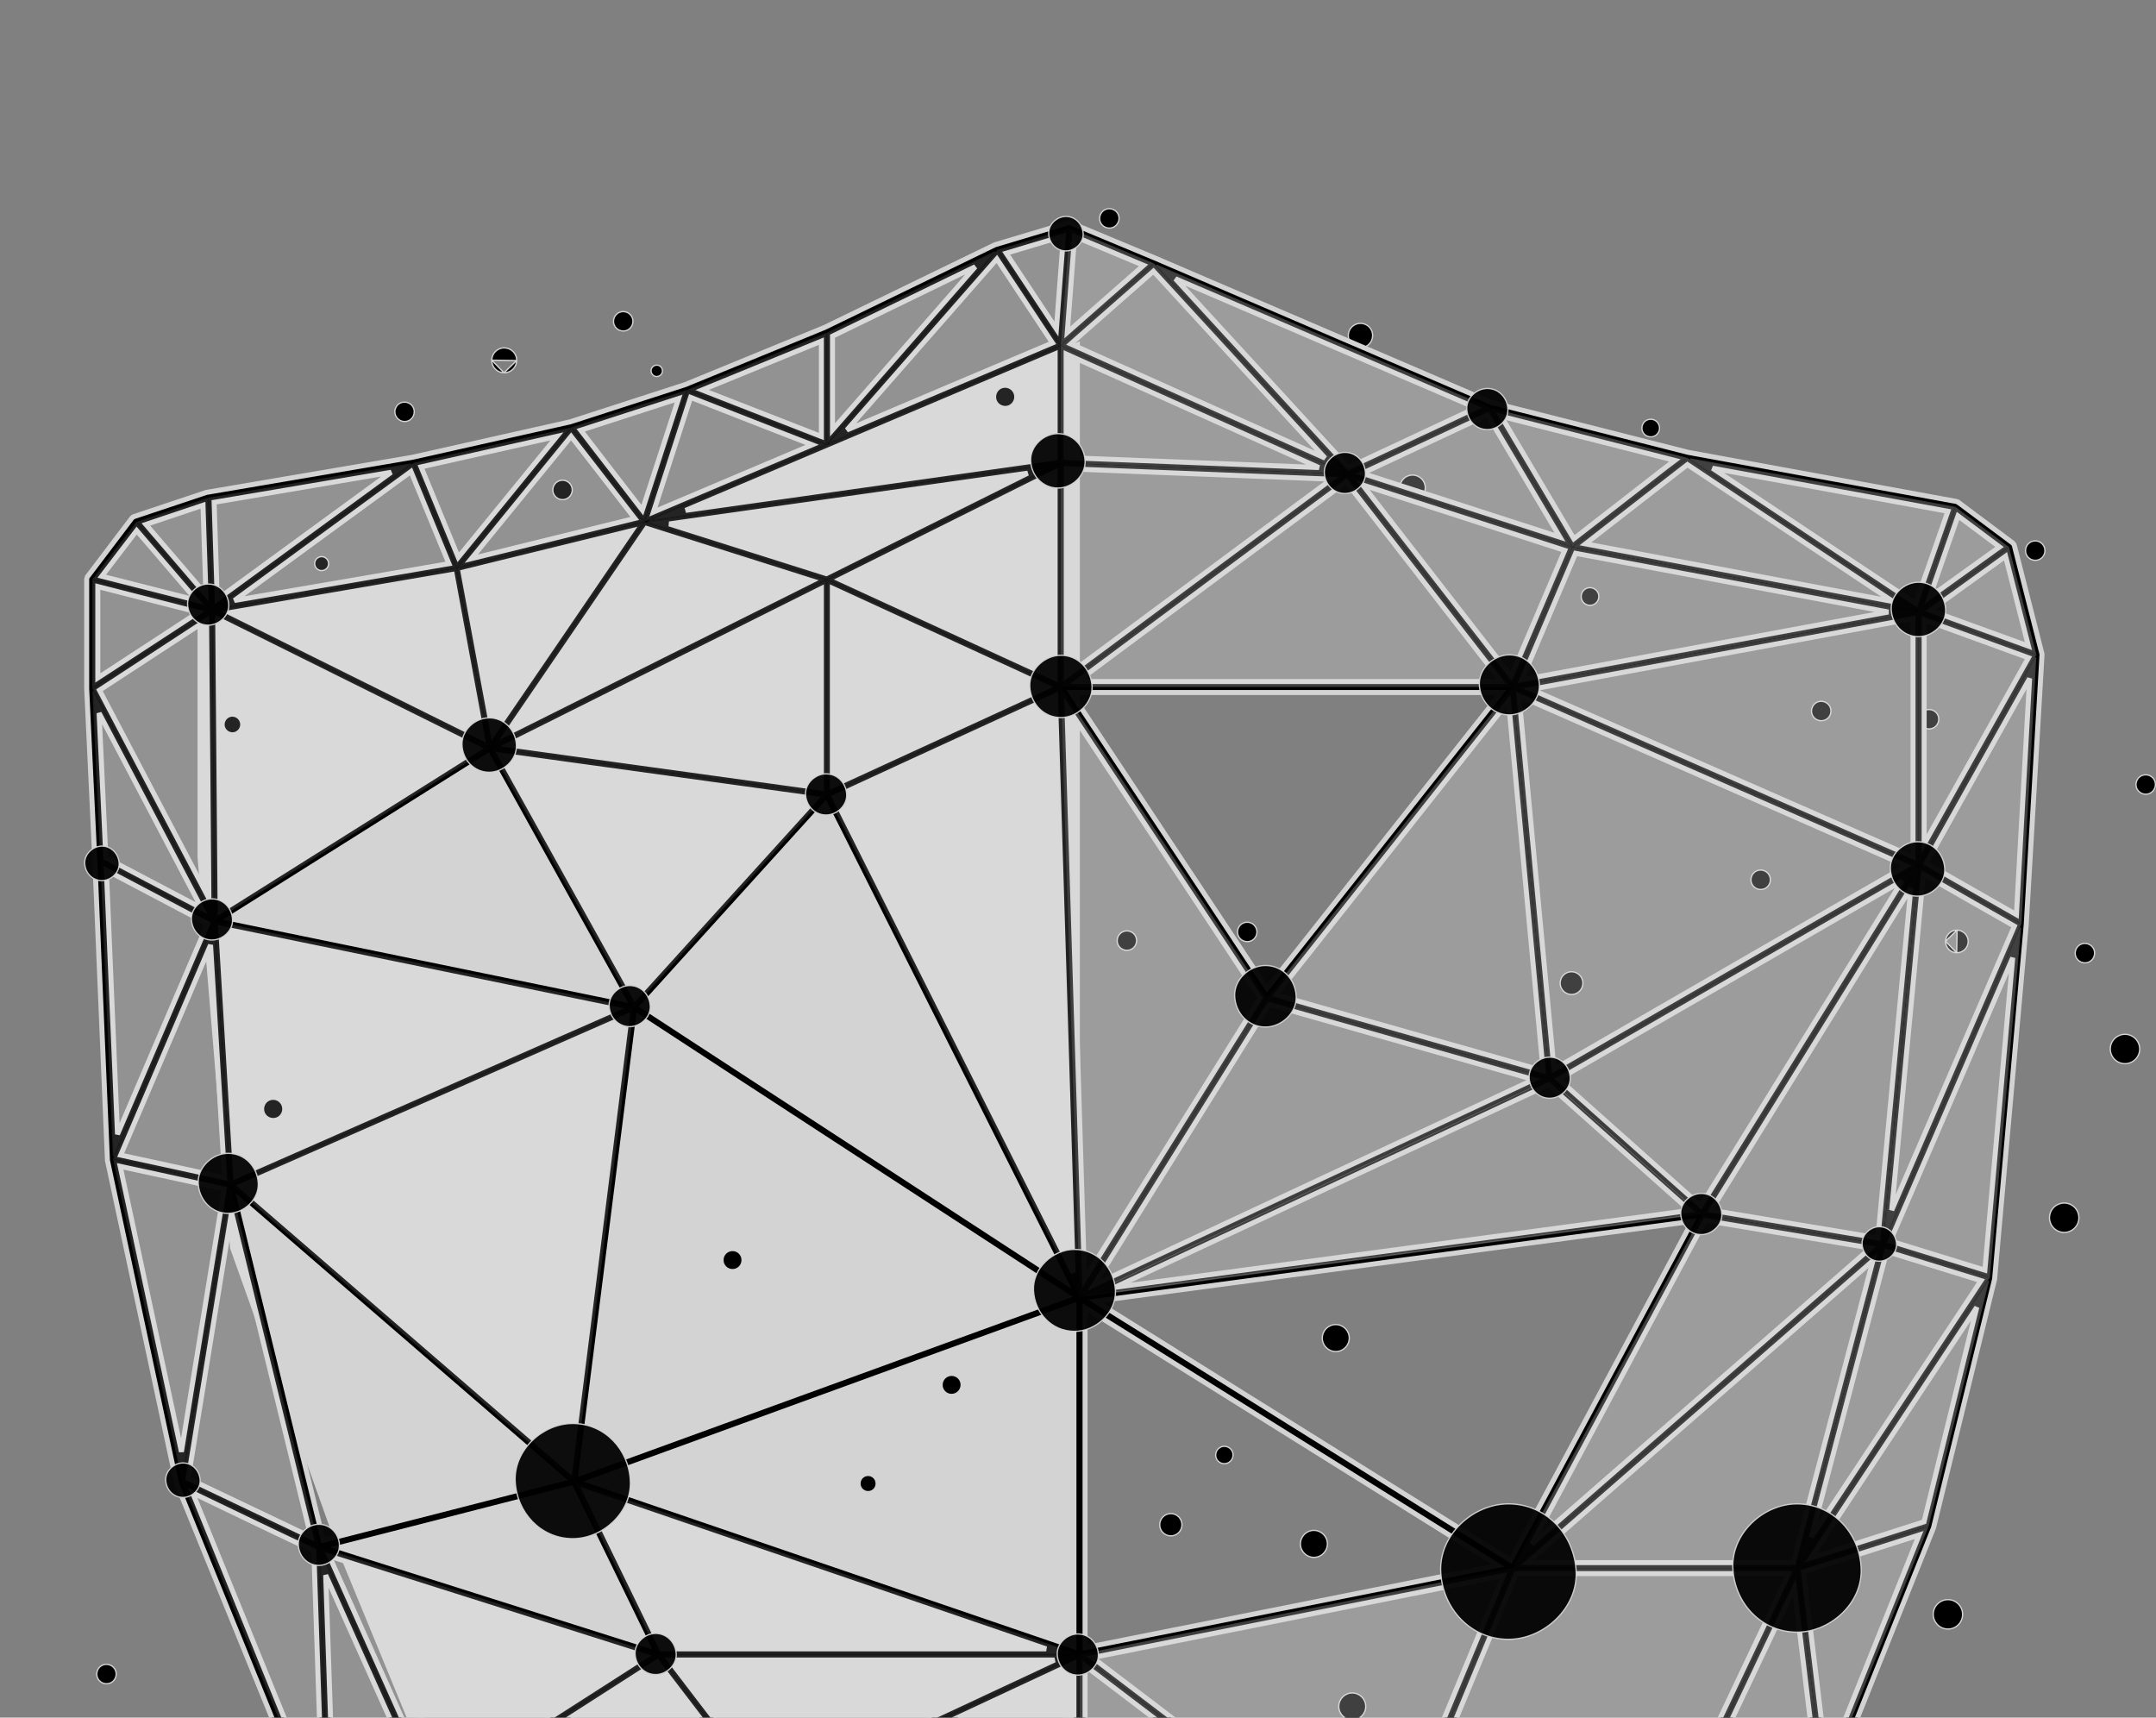 <?xml version="1.0" encoding="UTF-8"?> <svg xmlns="http://www.w3.org/2000/svg" width="177" height="141" viewBox="0 0 177 141" fill="none"><rect x="0" y="0" width="177" height="141" fill="#808080" stroke="none"/><g clip-path="url(#clip0_1835_3507)"><path d="M68.869 186.73L87.967 197.833V29.057L65.316 38.828L46.661 45.047L16.904 50.377V70.363L19.569 102.341L28.451 127.214L37.779 149.865L52.435 171.629L68.869 186.73Z" fill="#D3D3D3" stroke="#D3D3D3" stroke-width="1.371"></path><path d="M109.908 140.07C109.918 139.459 110.419 138.968 111.03 138.978C111.641 138.988 112.132 139.489 112.122 140.1C112.112 140.712 111.611 141.202 111 141.192C110.389 141.182 109.898 140.681 109.908 140.07Z" fill="black" stroke="#D3D3D3" stroke-width="0.105"></path><path d="M96.131 124.256L96.131 124.256H96.132C96.637 124.256 97.034 124.671 97.035 125.179C97.025 125.686 96.617 126.091 96.112 126.082C95.605 126.072 95.199 125.664 95.209 125.159C95.219 124.652 95.626 124.246 96.131 124.256Z" fill="black" stroke="#D3D3D3" stroke-width="0.105"></path><path d="M159.898 133.73L159.897 133.73C159.234 133.72 158.701 133.167 158.711 132.503C158.721 131.84 159.274 131.307 159.938 131.317C160.601 131.327 161.134 131.88 161.124 132.544C161.114 133.208 160.561 133.75 159.898 133.73Z" fill="black" stroke="#D3D3D3" stroke-width="0.105"></path><path d="M106.76 126.725C106.77 126.113 107.271 125.622 107.882 125.632C108.493 125.642 108.984 126.144 108.974 126.754C108.964 127.366 108.463 127.857 107.852 127.847C107.24 127.836 106.75 127.335 106.76 126.725Z" fill="black" stroke="#D3D3D3" stroke-width="0.105"></path><path d="M78.134 112.901L78.134 112.901H78.135C78.567 112.901 78.922 113.265 78.912 113.698C78.902 114.131 78.548 114.475 78.114 114.475C77.682 114.475 77.328 114.111 77.338 113.679L77.338 113.679V113.678C77.338 113.246 77.702 112.891 78.134 112.901Z" fill="black" stroke="#D3D3D3" stroke-width="0.105"></path><path d="M60.925 103.45L60.925 103.45V103.451C60.925 103.883 60.562 104.238 60.129 104.228L60.129 104.228H60.128C59.696 104.228 59.342 103.864 59.352 103.431L59.352 103.431V103.43C59.352 102.998 59.715 102.644 60.148 102.654L60.148 102.654H60.149C60.581 102.654 60.935 103.018 60.925 103.45Z" fill="black" stroke="#D3D3D3" stroke-width="0.105"></path><path d="M9.54 137.435L9.54 137.435C9.53 137.879 9.175 138.233 8.733 138.223C8.289 138.213 7.935 137.858 7.945 137.416C7.955 136.971 8.31 136.618 8.752 136.628C9.196 136.638 9.55 137.003 9.54 137.435Z" fill="black" stroke="#D3D3D3" stroke-width="0.105"></path><path d="M34.009 33.816C33.999 34.261 33.644 34.614 33.202 34.604L33.202 34.604C32.769 34.594 32.414 34.23 32.414 33.797C32.424 33.352 32.779 32.999 33.221 33.009C33.665 33.019 34.019 33.374 34.009 33.816Z" fill="black" stroke="#D3D3D3" stroke-width="0.105"></path><path d="M51.174 25.579C51.618 25.589 51.972 25.944 51.962 26.386C51.952 26.83 51.597 27.184 51.155 27.174C50.711 27.164 50.357 26.809 50.367 26.367C50.377 25.923 50.732 25.569 51.174 25.579Z" fill="black" stroke="#D3D3D3" stroke-width="0.105"></path><path d="M91.064 18.726L91.064 18.726C90.619 18.716 90.266 18.361 90.275 17.919C90.285 17.475 90.64 17.121 91.082 17.131C91.527 17.141 91.88 17.496 91.87 17.938C91.86 18.382 91.495 18.736 91.064 18.726Z" fill="black" stroke="#D3D3D3" stroke-width="0.105"></path><path d="M115.981 38.998C116.561 39.008 117.02 39.478 117.01 40.057C117 40.626 116.531 41.086 115.951 41.087C115.371 41.076 114.912 40.607 114.922 40.028C114.932 39.448 115.401 38.988 115.981 38.998Z" fill="black" stroke="#D3D3D3" stroke-width="0.105"></path><path d="M135.528 34.416L135.528 34.416H135.529C135.919 34.416 136.243 34.747 136.243 35.149C136.233 35.552 135.909 35.873 135.51 35.864C135.107 35.854 134.785 35.53 134.795 35.13C134.805 34.728 135.128 34.406 135.528 34.416Z" fill="black" stroke="#D3D3D3" stroke-width="0.105"></path><path d="M150.314 58.378L150.314 58.378V58.379C150.314 58.822 149.95 59.176 149.507 59.166C149.062 59.156 148.709 58.801 148.719 58.359C148.729 57.915 149.084 57.561 149.526 57.571C149.97 57.581 150.323 57.936 150.314 58.378Z" fill="black" stroke="#D3D3D3" stroke-width="0.105"></path><path d="M167.096 44.403L167.096 44.403H167.097C167.528 44.403 167.884 44.766 167.884 45.21C167.874 45.654 167.519 46.008 167.077 45.998C166.633 45.988 166.279 45.633 166.289 45.191C166.299 44.746 166.654 44.393 167.096 44.403Z" fill="black" stroke="#D3D3D3" stroke-width="0.105"></path><path d="M160.638 78.213L160.638 78.213C161.154 78.223 161.572 77.806 161.582 77.299C161.592 76.783 161.175 76.366 160.668 76.356L160.638 78.213ZM160.638 78.213H160.637M160.638 78.213H160.637M160.637 78.213C160.122 78.213 159.715 77.787 159.725 77.27L160.637 78.213ZM159.725 77.269C159.734 76.763 160.152 76.346 160.668 76.356L159.725 77.269Z" fill="black" stroke="#D3D3D3" stroke-width="0.105"></path><path d="M176.164 63.605L176.164 63.605H176.165C176.608 63.605 176.962 63.969 176.952 64.412C176.942 64.856 176.587 65.21 176.146 65.2C175.701 65.19 175.348 64.835 175.357 64.393C175.367 63.949 175.722 63.595 176.164 63.605Z" fill="black" stroke="#D3D3D3" stroke-width="0.105"></path><path d="M173.248 86.093C173.258 85.43 173.811 84.897 174.475 84.907C175.138 84.917 175.671 85.47 175.661 86.134C175.651 86.797 175.098 87.33 174.434 87.32C173.771 87.31 173.238 86.757 173.248 86.093Z" fill="black" stroke="#D3D3D3" stroke-width="0.105"></path><path d="M71.272 121.118L71.272 121.118H71.273C71.642 121.118 71.934 121.419 71.934 121.79C71.934 122.16 71.632 122.461 71.264 122.451L71.264 122.451H71.263C70.893 122.451 70.592 122.149 70.602 121.781L70.602 121.781V121.779C70.602 121.409 70.903 121.109 71.272 121.118Z" fill="black" stroke="#D3D3D3" stroke-width="0.105"></path><path d="M92.523 76.42L92.523 76.42H92.525C92.967 76.42 93.322 76.784 93.312 77.226C93.302 77.671 92.947 78.024 92.505 78.015C92.06 78.005 91.707 77.65 91.717 77.208C91.727 76.763 92.082 76.41 92.523 76.42Z" fill="black" stroke="#D3D3D3" stroke-width="0.105"></path><path d="M18.389 59.465C18.398 59.083 18.712 58.772 19.09 58.781C19.471 58.791 19.773 59.103 19.774 59.484C19.764 59.865 19.451 60.176 19.072 60.166C18.69 60.157 18.379 59.843 18.389 59.465Z" fill="black" stroke="#D3D3D3" stroke-width="0.105"></path><path d="M25.834 46.262C25.834 45.946 26.092 45.696 26.411 45.696C26.726 45.696 26.977 45.964 26.977 46.273C26.977 46.589 26.719 46.84 26.4 46.84C26.084 46.84 25.834 46.581 25.834 46.262Z" fill="black" stroke="#D3D3D3" stroke-width="0.105"></path><path d="M46.871 39.818C47.093 40.198 46.965 40.686 46.584 40.908C46.204 41.13 45.716 41.002 45.493 40.622C45.271 40.242 45.4 39.753 45.78 39.531C46.16 39.309 46.649 39.437 46.871 39.818Z" fill="black" stroke="#D3D3D3" stroke-width="0.105"></path><path d="M53.923 29.975C54.186 29.975 54.385 30.191 54.385 30.447C54.385 30.7 54.168 30.909 53.913 30.909C53.65 30.909 53.451 30.693 53.451 30.436C53.451 30.174 53.667 29.975 53.923 29.975Z" fill="black" stroke="#D3D3D3" stroke-width="0.105"></path><path d="M42.415 29.597L42.415 29.596C42.435 29.029 41.977 28.569 41.407 28.559C40.839 28.549 40.379 29.008 40.369 29.567L42.415 29.597ZM42.415 29.597C42.405 30.156 41.946 30.615 41.377 30.605M42.415 29.597L41.377 30.605M41.377 30.605C40.818 30.595 40.359 30.136 40.369 29.567L41.377 30.605Z" fill="black" stroke="#D3D3D3" stroke-width="0.105"></path><path d="M81.725 32.568C81.734 32.123 82.09 31.77 82.531 31.78C82.975 31.79 83.319 32.144 83.32 32.587C83.309 33.031 82.954 33.385 82.513 33.375C82.068 33.365 81.715 33.01 81.725 32.568Z" fill="black" stroke="#D3D3D3" stroke-width="0.105"></path><path d="M110.693 27.454C110.743 26.906 111.232 26.497 111.78 26.547C112.329 26.597 112.737 27.075 112.687 27.634L112.74 27.638L112.687 27.634C112.638 28.182 112.149 28.591 111.601 28.541C111.052 28.491 110.643 28.002 110.693 27.454Z" fill="black" stroke="#D3D3D3" stroke-width="0.105"></path><path d="M102.402 75.707L102.402 75.707H102.404C102.835 75.707 103.19 76.07 103.191 76.514C103.18 76.958 102.825 77.311 102.384 77.302C101.939 77.292 101.586 76.936 101.596 76.495C101.606 76.05 101.961 75.697 102.402 75.707Z" fill="black" stroke="#D3D3D3" stroke-width="0.105"></path><path d="M130.525 49.691L130.525 49.691H130.524C130.123 49.691 129.801 49.359 129.81 48.958C129.82 48.555 130.144 48.233 130.544 48.243C130.946 48.253 131.268 48.577 131.259 48.976C131.249 49.379 130.925 49.701 130.525 49.691Z" fill="black" stroke="#D3D3D3" stroke-width="0.105"></path><path d="M144.555 71.424L144.555 71.424H144.556C144.987 71.424 145.343 71.787 145.343 72.231C145.333 72.675 144.978 73.028 144.536 73.019C144.092 73.009 143.738 72.654 143.748 72.212C143.758 71.767 144.113 71.414 144.555 71.424Z" fill="black" stroke="#D3D3D3" stroke-width="0.105"></path><path d="M158.377 58.245C158.822 58.255 159.175 58.61 159.165 59.052C159.155 59.495 158.801 59.84 158.358 59.84C157.914 59.83 157.56 59.475 157.57 59.033C157.58 58.589 157.935 58.235 158.377 58.245Z" fill="black" stroke="#D3D3D3" stroke-width="0.105"></path><path d="M129.333 79.827C129.818 80.002 130.07 80.537 129.895 81.022C129.72 81.507 129.185 81.759 128.7 81.584C128.214 81.409 127.963 80.874 128.138 80.389C128.313 79.904 128.848 79.652 129.333 79.827Z" fill="black" stroke="#D3D3D3" stroke-width="0.105"></path><path d="M170.365 78.235C170.375 77.791 170.73 77.437 171.172 77.447C171.617 77.457 171.97 77.812 171.96 78.254C171.95 78.699 171.595 79.052 171.153 79.042C170.709 79.032 170.355 78.677 170.365 78.235Z" fill="black" stroke="#D3D3D3" stroke-width="0.105"></path><path d="M168.256 99.946C168.266 99.282 168.819 98.749 169.483 98.759C170.146 98.769 170.679 99.312 170.669 99.986C170.659 100.649 170.106 101.183 169.442 101.173C168.779 101.163 168.246 100.609 168.256 99.946Z" fill="black" stroke="#D3D3D3" stroke-width="0.105"></path><path d="M109.676 108.736C110.288 108.746 110.779 109.248 110.769 109.858C110.759 110.47 110.257 110.961 109.647 110.951C109.035 110.94 108.545 110.439 108.555 109.829C108.565 109.217 109.066 108.726 109.676 108.736Z" fill="black" stroke="#D3D3D3" stroke-width="0.105"></path><path d="M100.507 120.156L100.507 120.156H100.506C100.106 120.156 99.793 119.824 99.803 119.433C99.812 119.041 100.136 118.719 100.525 118.728C100.918 118.738 101.24 119.062 101.23 119.451C101.22 119.844 100.896 120.165 100.507 120.156Z" fill="black" stroke="#D3D3D3" stroke-width="0.105"></path><path d="M22.438 90.237L22.438 90.237H22.439C22.87 90.237 23.226 90.6 23.226 91.045C23.216 91.489 22.861 91.842 22.419 91.832C21.974 91.822 21.621 91.467 21.631 91.025C21.641 90.581 21.996 90.227 22.438 90.237Z" fill="black" stroke="#D3D3D3" stroke-width="0.105"></path><path d="M167.641 53.776C167.641 53.765 167.641 53.765 167.641 53.755C167.641 53.744 167.641 53.723 167.641 53.713V53.702C167.641 53.681 167.631 53.66 167.631 53.65L165.374 44.794C165.374 44.783 165.374 44.783 165.364 44.773C165.364 44.762 165.353 44.752 165.353 44.741C165.353 44.731 165.343 44.72 165.343 44.72C165.343 44.71 165.333 44.699 165.333 44.699C165.333 44.689 165.322 44.689 165.322 44.678C165.322 44.668 165.312 44.668 165.312 44.657C165.312 44.647 165.301 44.647 165.291 44.636C165.28 44.626 165.28 44.626 165.27 44.615C165.259 44.605 165.259 44.605 165.249 44.594C165.238 44.584 165.238 44.584 165.228 44.573C165.217 44.563 165.217 44.563 165.207 44.552L165.196 44.542L160.799 41.258C160.789 41.247 160.778 41.247 160.768 41.236C160.758 41.236 160.757 41.226 160.747 41.226C160.737 41.216 160.726 41.216 160.716 41.205C160.716 41.205 160.705 41.205 160.705 41.195C160.695 41.184 160.674 41.184 160.653 41.174H160.642C160.632 41.174 160.621 41.163 160.6 41.163L138.596 37.134L122.426 33.031L94.903 21.216L87.977 18.33C87.967 18.33 87.967 18.33 87.956 18.32C87.946 18.32 87.935 18.309 87.935 18.309C87.925 18.309 87.914 18.309 87.904 18.299C87.893 18.299 87.883 18.299 87.883 18.288C87.872 18.288 87.862 18.288 87.851 18.288C87.841 18.288 87.83 18.288 87.83 18.288C87.82 18.288 87.809 18.288 87.799 18.288C87.788 18.288 87.778 18.288 87.778 18.288C87.767 18.288 87.757 18.288 87.746 18.288C87.736 18.288 87.725 18.288 87.725 18.288C87.715 18.288 87.704 18.288 87.694 18.299C87.683 18.299 87.683 18.299 87.673 18.299L81.755 20.072C81.744 20.072 81.734 20.082 81.713 20.082C81.702 20.082 81.702 20.093 81.692 20.093C81.692 20.093 81.692 20.093 81.681 20.093L67.694 26.882L56.257 31.572L46.792 34.636C46.792 34.636 46.792 34.636 46.781 34.636L33.843 37.543L17.033 40.408C17.033 40.408 17.033 40.408 17.023 40.408C17.002 40.408 16.981 40.418 16.96 40.418L11.052 42.391C11.052 42.391 11.052 42.391 11.042 42.391C11.031 42.391 11.021 42.401 11.01 42.401C11 42.401 11 42.412 10.989 42.412C10.979 42.412 10.968 42.422 10.958 42.433C10.947 42.433 10.947 42.443 10.937 42.443C10.926 42.454 10.916 42.464 10.905 42.464C10.905 42.464 10.905 42.464 10.895 42.475C10.884 42.485 10.863 42.496 10.853 42.506L10.842 42.517C10.832 42.527 10.832 42.538 10.821 42.538L7.212 47.302L7.201 47.312C7.191 47.323 7.191 47.333 7.18 47.343C7.18 47.354 7.17 47.354 7.17 47.364C7.17 47.375 7.159 47.386 7.159 47.396C7.159 47.407 7.149 47.407 7.149 47.417C7.149 47.428 7.138 47.438 7.138 47.449C7.138 47.459 7.138 47.459 7.128 47.469C7.128 47.48 7.128 47.49 7.117 47.501C7.117 47.511 7.117 47.511 7.117 47.522C7.117 47.532 7.117 47.543 7.117 47.553C7.117 47.564 7.117 47.574 7.117 47.574V47.585V56.514V56.525V56.535L7.789 70.722L8.817 95.171C8.817 95.171 8.817 95.171 8.817 95.182C8.817 95.192 8.817 95.192 8.817 95.203C8.817 95.213 8.817 95.224 8.817 95.234V95.245L14.483 121.729C14.483 121.74 14.483 121.75 14.494 121.75C14.494 121.761 14.504 121.771 14.504 121.782C14.504 121.782 14.504 121.782 14.504 121.792C14.504 121.792 14.504 121.792 14.504 121.803L26.582 151.488C26.582 151.498 26.582 151.498 26.592 151.509C26.592 151.519 26.603 151.53 26.603 151.54C26.603 151.54 26.603 151.551 26.613 151.551C26.613 151.551 26.613 151.561 26.624 151.561C26.624 151.561 26.624 151.572 26.634 151.572L39.709 171.509L39.719 171.519C39.719 171.53 39.73 171.53 39.73 171.54C39.74 171.551 39.74 171.551 39.751 171.561C39.751 171.561 39.751 171.572 39.761 171.572L57.295 189.788C57.295 189.788 57.295 189.788 57.306 189.798C57.316 189.809 57.327 189.819 57.337 189.83L57.348 189.84L73.067 201.844C73.067 201.844 73.077 201.844 73.077 201.855C73.088 201.855 73.088 201.865 73.098 201.865C73.108 201.876 73.119 201.876 73.119 201.876C73.129 201.886 73.14 201.886 73.15 201.886C73.161 201.886 73.161 201.897 73.171 201.897C73.171 201.897 73.171 201.897 73.182 201.897L88.03 207.699H88.04C88.061 207.71 88.082 207.71 88.093 207.72C88.103 207.72 88.103 207.72 88.114 207.72C88.135 207.72 88.166 207.731 88.187 207.731C88.208 207.731 88.229 207.731 88.25 207.731C88.26 207.731 88.26 207.731 88.271 207.731C88.281 207.731 88.302 207.72 88.313 207.72C88.323 207.72 88.323 207.72 88.334 207.71C88.344 207.71 88.365 207.699 88.376 207.689C88.386 207.689 88.386 207.689 88.397 207.678C88.397 207.678 88.397 207.678 88.407 207.678L106.298 198.424L106.309 198.413C106.319 198.403 106.33 198.403 106.34 198.392C106.351 198.392 106.351 198.382 106.361 198.382C106.372 198.371 106.372 198.371 106.382 198.361L106.393 198.35L127.505 179.735C127.515 179.725 127.536 179.704 127.547 179.693L139.719 165.234C139.719 165.234 139.719 165.234 139.719 165.223C139.729 165.213 139.74 165.202 139.74 165.192C139.74 165.181 139.75 165.181 139.75 165.171V165.16L150.117 146.955C150.117 146.944 150.128 146.934 150.128 146.923C150.128 146.913 150.138 146.913 150.138 146.902C150.138 146.902 150.138 146.902 150.138 146.892L158.722 125.454C158.732 125.433 158.732 125.412 158.743 125.391L163.759 104.972V104.961C163.759 104.951 163.759 104.94 163.759 104.93C163.759 104.919 163.759 104.919 163.759 104.909C163.759 104.909 163.759 104.909 163.759 104.898L166.35 75.864C166.35 75.864 166.35 75.864 166.35 75.853V75.843V75.832L167.641 53.776ZM9.908 94.825L12.49 88.791L17.285 77.574L18.439 96.682L14.651 95.853L9.908 94.825ZM11.22 43.556L15.417 48.445L16.131 49.274L8.355 47.302L11.22 43.556ZM164.157 44.899L163.874 45.098L158.418 49.022L160.747 42.349L164.157 44.899ZM164.65 45.665L166.529 53.041L160.527 50.859L158.48 50.114L158.963 49.767L164.65 45.665ZM49.992 172.401L40.485 170.858L36.34 149.672L53.046 172.894L49.992 172.401ZM27.274 145.087L26.739 129.305L34.882 147.49L27.453 150.648L27.274 145.087ZM69.53 35.297L81.839 21.258L86.403 28.152L77.725 31.824L69.53 35.297ZM94.693 22.265L108.785 37.606L87.904 28.236L88.659 27.564L94.693 22.265ZM138.533 38.141L155.406 49.379L130.16 44.647L136.571 39.663L138.533 38.141ZM149.247 146.399L138.145 149.652L147.305 130.334L149.247 146.399ZM36.173 124.909L46.886 122.16L52.825 134.353L53.172 135.066L35.994 129.62L27.852 127.039L36.173 124.909ZM108.281 38.382L99.016 38.015L87.526 37.564V29.064L108.281 38.382ZM63.287 147.154L54.966 136.273H86.571L72.143 143.02L63.287 147.154ZM48.544 123.471L48.03 122.411L65.469 128.371L85.889 135.36H54.336L48.544 123.471ZM60.59 88.802L87.61 106.409L47.684 120.942L52.416 83.461L60.59 88.802ZM52.143 81.918L41.062 61.981L46.739 62.768L66.97 65.56L57.085 76.462L52.143 81.918ZM48.502 121.614L88.166 107.175V135.181L55.281 123.933L48.502 121.614ZM74.578 62.642L86.645 57.102L87.4 81.541L88.103 104.479L68.502 65.444L74.578 62.642ZM103.444 81.929L89.037 105.014L87.589 57.984L100.254 77.102L103.444 81.929ZM104.766 81.667L123.843 57.574L126.686 87.9L104.766 81.667ZM104.021 81.142L101.251 76.966L87.925 56.85H123.245L104.021 81.142ZM88.449 55.948L110.516 39.558L123.245 55.948H88.449ZM68.932 47.564L86.624 38.739V55.696L68.932 47.564ZM68.334 48.288L85.984 56.399L68.334 64.51V48.288ZM89.079 107.354L122.972 128.508L110.391 131.016L89.079 135.265V107.354ZM89.698 136.073L123.433 129.337L113.213 153.954L89.698 136.073ZM112.5 154.552L89.079 164.258V136.745L112.5 154.552ZM91.807 102.296L104.189 82.454L125.899 88.624L89.824 105.475L91.807 102.296ZM93.706 50.911L87.537 55.497V38.477L109.31 39.337L93.706 50.911ZM67.432 48.309V64.699L42.836 61.299L41.745 61.153L67.432 48.309ZM52.752 82.6L55.323 79.757L67.767 66.021L68.838 68.141L87.463 105.224L57.316 85.581L52.752 82.6ZM88.166 136.535V164.08L64.063 147.794L88.166 136.535ZM88.051 165.097L76.046 191.036L63.927 148.802L88.051 165.097ZM104.588 158.812L112.741 155.433L104.976 185.905L89.341 165.118L104.588 158.812ZM124.011 128.088L102.342 114.562L89.939 106.819L138.921 100.26L129.981 116.955L124.011 128.088ZM91.513 105.685L127.127 89.054L138.711 99.368L91.513 105.685ZM124.063 55.507L111.87 39.809L128.46 45.182L124.063 55.507ZM84.368 38.844L67.841 47.092L54.945 43.01L71.115 40.722L84.368 38.844ZM53.088 43.377L66.529 47.637L66.666 47.679L41.587 60.219L50.821 46.703L53.088 43.377ZM39.3 61.457L18.072 74.804L17.873 50.817L39.3 61.457ZM40.066 62.044L51.178 82.044L18.828 75.402L40.066 62.044ZM88.145 167.06L87.757 197.227L76.561 192.107L88.145 167.06ZM113.402 156.535L113.591 155.8L122.762 169.956L106.004 185.559L113.402 156.535ZM114.158 155.003L136.277 151.026L123.371 169.221L114.158 155.003ZM114.147 154.08L124.483 129.179H146.844L136.991 149.966L114.147 154.08ZM125.396 128.277L153.759 103.492L147.221 128.277H125.396ZM125.763 126.745L139.992 100.187L153.559 102.453L125.763 126.745ZM127.966 88.592L138.638 82.433L156.162 72.317L139.635 98.991L127.966 88.592ZM127.578 87.763L124.703 57.123L156.497 71.079L151.754 73.807L127.578 87.763ZM124.934 55.801L129.352 45.423L148.197 48.959L155.028 50.24L124.934 55.801ZM86.624 37.606L71.65 39.725L56.288 41.898L86.624 29.044V37.606ZM51.86 43.566L44.714 54.038L40.475 60.24L38.859 51.541L38.009 46.966L40.475 46.357L51.86 43.566ZM37.127 47.155L39.614 60.596L38.901 60.24L18.859 50.292L26.099 49.043L37.127 47.155ZM16.96 50.911L17.086 65.864L17.149 73.744L8.166 56.661L16.96 50.911ZM18.114 76.189L50.559 82.852L19.342 96.577L18.187 77.322L18.114 76.189ZM19.761 97.375L51.493 83.429L46.792 120.732L20.958 98.403L19.761 97.375ZM52.993 135.968L35.69 147.06L27.033 127.742L52.993 135.968ZM53.948 136.43L62.647 147.805L61.178 151.96L53.916 172.547L36.141 147.847L53.948 136.43ZM54.588 173.387L58.124 163.376L63.108 149.221L75.092 191.005L63.927 181.414L54.588 173.387ZM88.67 197.091L89.016 169.998L89.069 166.273L95.406 174.699L104.525 186.829L88.67 197.091ZM137.012 151.572L138.879 164.615L124.514 169.179L137.012 151.572ZM140.485 99.347L149.372 85.014L156.875 72.905L154.168 101.624L140.485 99.347ZM157.053 70.334L125.71 56.588L157.053 50.785V70.334ZM128.071 44.101L111.849 38.855L122.111 34.059L128.071 44.101ZM66.676 36.515L55.176 41.383L53.644 42.034L56.697 32.622L63.402 35.245L66.676 36.515ZM52.112 42.559L45.553 44.175L38.691 45.864L46.886 35.822L47.684 36.85L52.112 42.559ZM36.855 46.273L27.883 47.816L19.247 49.295L33.738 38.708L35.889 43.933L36.855 46.273ZM46.183 121.404L26.54 126.441L20.097 100.103L19.709 98.519L46.183 121.404ZM15.449 121.373L19.006 99.536L25.533 126.178L15.449 121.373ZM71.524 189.137L74.441 191.645L58.009 189.085L54.798 174.783L71.524 189.137ZM107.054 185.832L123.182 170.816L124.955 175.129L126.602 179.127L108.197 185.444L107.054 185.832ZM154.892 102.737L162.636 105.129L148.701 126.178L154.892 102.737ZM157.966 69.285V50.88L166.529 53.996L158.428 68.456L157.966 69.285ZM136.781 38.34L129.205 44.227L123.245 34.175L137.505 37.795L136.781 38.34ZM90.632 24.636L87.62 27.291L88.219 19.411L93.885 21.782L90.632 24.636ZM52.731 41.877L49.184 37.281L47.673 35.318L55.711 32.716L52.731 41.877ZM37.621 45.749L34.567 38.33L45.721 35.822L37.621 45.749ZM17.831 49.201L17.789 47.753L17.579 41.236L32.112 38.771L17.831 49.201ZM16.907 48.802L16.645 48.498L11.976 43.052L16.666 41.478L16.907 48.802ZM16.288 50.261L8.03 55.654V48.151L16.288 50.261ZM16.54 74.542L8.974 70.565L8.691 70.418L8.135 58.54L16.54 74.542ZM75.375 192.705L73.192 200.386L73.098 200.711L59.331 190.197L75.375 192.705ZM74.011 200.858L76.246 192.967L86.812 197.794L77.348 200.05L74.011 200.858ZM89.73 197.49L104.787 187.752L105.595 197.563L100.621 197.542L89.73 197.49ZM127.337 178.529L123.958 170.312L138.019 165.842L127.337 178.529ZM139.645 163.555L137.809 150.701L148.795 147.479L139.645 163.555ZM149.981 144.909L148.061 129.043L157.557 126.01L149.981 144.909ZM157.956 124.93L151.88 126.871L148.659 127.899L159.456 111.582L162.29 107.312L157.956 124.93ZM155.301 99.347L155.658 95.601L157.903 71.772L165.374 76.032L158.68 91.52L155.301 99.347ZM165.542 75.087L158.134 70.859L163.706 60.901L166.623 55.696L165.542 75.087ZM159.918 41.971L157.274 49.537L148.711 43.839L140.59 38.435L159.918 41.971ZM121.177 33.482L118.712 34.636L110.726 38.372L96.498 22.884L121.177 33.482ZM87.033 22.936L86.728 27.008L85.574 25.266L82.605 20.785L87.306 19.379L87.033 22.936ZM76.13 26.399L68.345 35.287V27.596L80.065 21.898L76.13 26.399ZM67.432 35.833L57.642 32.013L67.432 28.005V35.833ZM17.044 75.832L15.732 78.896L9.646 93.115L8.733 71.446L17.044 75.832ZM13.749 96.588L18.408 97.606L15.921 112.852L14.893 119.179L9.866 95.748L13.749 96.588ZM15.816 122.558C18.282 123.744 24.232 126.609 25.764 127.301L26.488 148.791L15.816 122.558ZM27.705 151.53L33.308 149.148L35.155 148.361L38.67 166.283L39.216 169.064L27.705 151.53ZM41.377 171.928L53.686 173.922L55.994 184.205L56.844 187.983L41.377 171.928ZM81.367 200.029L87.746 198.507V206.608L74.871 201.582L81.367 200.029ZM88.659 198.392L92.689 198.413L104.242 198.466L88.659 206.535V198.392ZM106.466 197.08L105.658 187.269L125.175 180.575L106.466 197.08ZM162.951 104.269L155.186 101.876L159.719 91.394L165.238 78.624L162.951 104.269Z" fill="black" stroke="#D3D3D3" stroke-width="0.411"></path><g opacity="0.9"><g opacity="0.31"><path d="M87.131 37.951V28.44L110.346 38.862L87.131 37.951Z" fill="#E4E4E4" stroke="#D3D3D3" stroke-width="0.105"></path><path d="M87.131 38.056L110.463 38.971L87.131 56.292V38.056Z" fill="#E4E4E4" stroke="#D3D3D3" stroke-width="0.105"></path><path d="M87.237 56.34L110.604 38.994L124.075 56.34H87.237Z" fill="#E4E4E4" stroke="#D3D3D3" stroke-width="0.105"></path><path d="M110.763 39.024L129.014 44.934L124.172 56.29L110.763 39.024Z" fill="#E4E4E4" stroke="#D3D3D3" stroke-width="0.105"></path><path d="M129.112 44.965L157.23 50.236L124.266 56.326L129.112 44.965Z" fill="#E4E4E4" stroke="#D3D3D3" stroke-width="0.105"></path><path d="M103.92 81.918L88.678 106.349L87.136 56.58L103.92 81.918Z" fill="#E4E4E4" stroke="#D3D3D3" stroke-width="0.105"></path><path d="M124.144 56.532L127.146 88.445L104.074 81.888L124.144 56.532Z" fill="#E4E4E4" stroke="#D3D3D3" stroke-width="0.105"></path><path d="M104.008 81.975L127.056 88.526L88.771 106.398L104.008 81.975Z" fill="#E4E4E4" stroke="#D3D3D3" stroke-width="0.105"></path><path d="M124.24 56.481L157.4 71.031L127.246 88.431L124.24 56.481Z" fill="#E4E4E4" stroke="#D3D3D3" stroke-width="0.105"></path><path d="M124.357 56.416L157.464 50.299V70.942L124.357 56.416Z" fill="#E4E4E4" stroke="#D3D3D3" stroke-width="0.105"></path><path d="M157.363 71.171L139.731 99.597L127.292 88.523L157.363 71.171Z" fill="#E4E4E4" stroke="#D3D3D3" stroke-width="0.105"></path><path d="M139.828 99.639L157.444 71.239L154.533 102.094L139.828 99.639Z" fill="#E4E4E4" stroke="#D3D3D3" stroke-width="0.105"></path><path d="M154.46 102.19L124.362 128.496L139.769 99.738L154.46 102.19Z" fill="#E4E4E4" stroke="#D3D3D3" stroke-width="0.105"></path><path d="M154.484 102.306L147.528 128.669H124.319L154.484 102.306Z" fill="#E4E4E4" stroke="#D3D3D3" stroke-width="0.105"></path><path d="M124.097 128.793L113.395 154.588L88.757 135.844L124.097 128.793Z" fill="#E4E4E4" stroke="#D3D3D3" stroke-width="0.105"></path><path d="M137.261 150.322L113.499 154.603L124.215 128.774H147.486L137.261 150.322Z" fill="#E4E4E4" stroke="#D3D3D3" stroke-width="0.105"></path><path d="M88.685 135.923L113.313 154.66L88.685 164.847V135.923Z" fill="#E4E4E4" stroke="#D3D3D3" stroke-width="0.105"></path><path d="M94.724 21.695L110.403 38.773L87.174 28.344L94.724 21.695Z" fill="#E4E4E4" stroke="#D3D3D3" stroke-width="0.105"></path><path d="M110.63 38.861L94.935 21.767L122.168 33.46L110.63 38.861Z" fill="#E4E4E4" stroke="#D3D3D3" stroke-width="0.105"></path><path d="M110.76 38.916L122.275 33.526L128.969 44.813L110.76 38.916Z" fill="#E4E4E4" stroke="#D3D3D3" stroke-width="0.105"></path><path d="M129.095 44.828L122.401 33.54L138.396 37.606L129.095 44.828Z" fill="#E4E4E4" stroke="#D3D3D3" stroke-width="0.105"></path><path d="M129.202 44.873L138.514 37.643L157.271 50.134L129.202 44.873Z" fill="#E4E4E4" stroke="#D3D3D3" stroke-width="0.105"></path><path d="M157.495 50.152L138.761 37.676L160.464 41.648L157.495 50.152Z" fill="#E4E4E4" stroke="#D3D3D3" stroke-width="0.105"></path><path d="M157.624 50.096L160.557 41.696L164.839 44.905L157.624 50.096Z" fill="#E4E4E4" stroke="#D3D3D3" stroke-width="0.105"></path><path d="M164.896 44.993L167.108 53.668L157.631 50.221L164.896 44.993Z" fill="#E4E4E4" stroke="#D3D3D3" stroke-width="0.105"></path><path d="M157.572 50.311L167.108 53.779L157.572 70.822V50.311Z" fill="#E4E4E4" stroke="#D3D3D3" stroke-width="0.105"></path><path d="M167.119 53.975L165.908 75.752L157.591 71.004L167.119 53.975Z" fill="#E4E4E4" stroke="#D3D3D3" stroke-width="0.105"></path><path d="M157.561 71.107L165.886 75.86L154.662 101.829L157.561 71.107Z" fill="#E4E4E4" stroke="#D3D3D3" stroke-width="0.105"></path><path d="M165.871 76.161L163.314 104.806L154.649 102.124L165.871 76.161Z" fill="#E4E4E4" stroke="#D3D3D3" stroke-width="0.105"></path><path d="M154.616 102.22L163.28 104.9L147.702 128.428L154.616 102.22Z" fill="#E4E4E4" stroke="#D3D3D3" stroke-width="0.105"></path><path d="M158.292 125.241L147.696 128.628L163.239 105.154L158.292 125.241Z" fill="#E4E4E4" stroke="#D3D3D3" stroke-width="0.105"></path><path d="M147.628 128.763L158.246 125.369L149.78 146.512L147.628 128.763Z" fill="#E4E4E4" stroke="#D3D3D3" stroke-width="0.105"></path><path d="M149.697 146.68L137.396 150.286L147.541 128.908L149.697 146.68Z" fill="#E4E4E4" stroke="#D3D3D3" stroke-width="0.105"></path><path d="M87.14 28.233L87.859 18.812L94.63 21.637L87.14 28.233Z" fill="#E4E4E4" stroke="#D3D3D3" stroke-width="0.105"></path></g><path opacity="0.31" d="M127.193 88.575L139.621 99.641L88.962 106.421L127.193 88.575Z" fill="#E4E4E4" stroke="#D3D3D3" stroke-width="0.105"></path></g><g opacity="0.48"><g opacity="0.3"><path d="M37.441 46.687L40.151 61.307L17.578 50.103L37.441 46.687Z" fill="white" stroke="#D3D3D3" stroke-width="0.105"></path><path d="M17.463 50.164L40.115 61.406L17.672 75.524L17.463 50.164Z" fill="white" stroke="#D3D3D3" stroke-width="0.105"></path><path d="M18.966 97.167L17.674 75.684L51.873 82.71L18.966 97.167Z" fill="white" stroke="#D3D3D3" stroke-width="0.105"></path><path d="M40.316 61.465L67.773 65.256L52.055 82.6L40.316 61.465Z" fill="white" stroke="#D3D3D3" stroke-width="0.105"></path><path d="M40.252 61.268L37.545 46.667L52.778 42.924L40.252 61.268Z" fill="white" stroke="#D3D3D3" stroke-width="0.105"></path><path d="M40.376 61.265L52.916 42.902L67.739 47.584L40.376 61.265Z" fill="white" stroke="#D3D3D3" stroke-width="0.105"></path><path d="M40.394 61.372L67.826 47.656V65.16L40.394 61.372Z" fill="white" stroke="#D3D3D3" stroke-width="0.105"></path><path d="M51.985 82.776L47.098 121.527L19.019 97.259L51.985 82.776Z" fill="white" stroke="#D3D3D3" stroke-width="0.105"></path><path d="M35.513 147.638L26.299 127.076L53.929 135.832L35.513 147.638Z" fill="white" stroke="#D3D3D3" stroke-width="0.105"></path><path d="M63.089 147.726L54.035 173.407L35.563 147.731L54.038 135.888L63.089 147.726Z" fill="white" stroke="#D3D3D3" stroke-width="0.105"></path><path d="M63.255 147.725L88.573 135.9V164.827L63.255 147.725Z" fill="white" stroke="#D3D3D3" stroke-width="0.105"></path><path d="M63.158 147.651L54.151 135.87H88.383L63.158 147.651Z" fill="white" stroke="#D3D3D3" stroke-width="0.105"></path><path d="M54.079 135.765L47.233 121.722L88.305 135.765H54.079Z" fill="white" stroke="#D3D3D3" stroke-width="0.105"></path><path d="M67.935 65.138V47.653L86.949 56.395L67.935 65.138Z" fill="white" stroke="#D3D3D3" stroke-width="0.105"></path><path d="M67.954 65.247L87.025 56.478L88.568 106.287L67.954 65.247Z" fill="white" stroke="#D3D3D3" stroke-width="0.105"></path><path d="M68.004 47.569L87.022 38.086V56.314L68.004 47.569Z" fill="white" stroke="#D3D3D3" stroke-width="0.105"></path><path d="M67.874 47.515L53.131 42.858L86.758 38.099L67.874 47.515Z" fill="white" stroke="#D3D3D3" stroke-width="0.105"></path><path d="M87.018 37.956L53.284 42.731L87.018 28.438V37.956Z" fill="white" stroke="#D3D3D3" stroke-width="0.105"></path><path d="M35.42 147.688L27.072 151.236L26.265 127.256L35.42 147.688Z" fill="white" stroke="#D3D3D3" stroke-width="0.105"></path><path d="M26.957 151.014L15.041 121.728L15.358 121.881C15.639 122.016 16.04 122.21 16.526 122.444C17.497 122.913 18.803 123.542 20.143 124.185C22.774 125.449 25.538 126.768 26.149 127.029L26.957 151.014Z" fill="white" stroke="#D3D3D3" stroke-width="0.105"></path><path d="M26.123 126.899L14.999 121.601L18.929 97.509L26.123 126.899Z" fill="white" stroke="#D3D3D3" stroke-width="0.105"></path><path d="M18.861 97.285L14.937 121.347L9.346 95.215L18.861 97.285Z" fill="white" stroke="#D3D3D3" stroke-width="0.105"></path><path d="M18.864 97.18L9.351 95.109L17.58 75.844L18.864 97.18Z" fill="white" stroke="#D3D3D3" stroke-width="0.105"></path><path d="M9.322 94.913L8.297 70.776L17.554 75.643L9.322 94.913Z" fill="white" stroke="#D3D3D3" stroke-width="0.105"></path><path d="M17.493 75.494L8.288 70.655L7.64 56.734L17.493 75.494Z" fill="white" stroke="#D3D3D3" stroke-width="0.105"></path><path d="M17.564 75.403L7.645 56.518L17.357 50.175L17.564 75.403Z" fill="white" stroke="#D3D3D3" stroke-width="0.105"></path><path d="M7.629 56.404V47.638L17.28 50.1L7.629 56.404Z" fill="white" stroke="#D3D3D3" stroke-width="0.105"></path><path d="M17.261 49.984L7.666 47.537L11.209 42.919L17.261 49.984Z" fill="white" stroke="#D3D3D3" stroke-width="0.105"></path><path d="M17.349 49.929L11.296 42.862L17.052 40.926L17.349 49.929Z" fill="white" stroke="#D3D3D3" stroke-width="0.105"></path><path d="M17.159 40.9L33.726 38.09L17.459 49.978L17.159 40.9Z" fill="white" stroke="#D3D3D3" stroke-width="0.105"></path><path d="M33.914 38.083L37.41 46.586L17.622 49.989L33.914 38.083Z" fill="white" stroke="#D3D3D3" stroke-width="0.105"></path><path d="M34.01 38.04L46.77 35.17L37.499 46.526L34.01 38.04Z" fill="white" stroke="#D3D3D3" stroke-width="0.105"></path><path d="M37.624 46.539L46.906 35.17L52.808 42.808L37.624 46.539Z" fill="white" stroke="#D3D3D3" stroke-width="0.105"></path><path d="M52.873 42.725L46.987 35.109L56.325 32.089L52.873 42.725Z" fill="white" stroke="#D3D3D3" stroke-width="0.105"></path><path d="M56.443 32.076L67.74 36.49L52.98 42.743L56.443 32.076Z" fill="white" stroke="#D3D3D3" stroke-width="0.105"></path><path d="M67.827 36.411L56.551 32.006L67.827 27.384V36.411Z" fill="white" stroke="#D3D3D3" stroke-width="0.105"></path><path d="M67.935 36.352V27.343L81.681 20.671L67.935 36.352Z" fill="white" stroke="#D3D3D3" stroke-width="0.105"></path><path d="M81.885 20.597L86.996 28.336L68.073 36.354L81.885 20.597Z" fill="white" stroke="#D3D3D3" stroke-width="0.105"></path><path d="M87.03 28.201L81.969 20.539L87.747 18.808L87.03 28.201Z" fill="white" stroke="#D3D3D3" stroke-width="0.105"></path></g></g><path opacity="0.94" d="M159.661 71.335L159.661 71.335C159.712 72.529 158.596 73.568 157.426 73.568C156.177 73.568 155.242 72.544 155.191 71.331C155.14 70.126 156.256 69.098 157.426 69.098C158.675 69.098 159.61 70.121 159.661 71.335Z" fill="black" stroke="#D3D3D3" stroke-width="0.105"></path><path opacity="0.94" d="M159.731 50.033L159.731 50.033C159.793 51.237 158.667 52.266 157.496 52.266C156.248 52.266 155.313 51.242 155.261 50.028C155.21 48.824 156.326 47.796 157.496 47.796C158.745 47.796 159.68 48.819 159.731 50.033Z" fill="black" stroke="#D3D3D3" stroke-width="0.105"></path><path opacity="0.94" d="M152.795 128.724L152.795 128.724C152.94 131.57 150.283 133.989 147.527 133.989C144.581 133.989 142.381 131.575 142.26 128.719C142.139 125.873 144.771 123.454 147.527 123.454C150.473 123.454 152.674 125.869 152.795 128.724Z" fill="black" stroke="#D3D3D3" stroke-width="0.105"></path><path opacity="0.94" d="M47.023 116.855C49.667 116.855 51.643 119.023 51.752 121.586C51.86 124.141 49.497 126.313 47.023 126.313C44.379 126.313 42.403 124.145 42.294 121.582C42.186 119.027 44.549 116.855 47.023 116.855Z" fill="black" stroke="#D3D3D3" stroke-width="0.105"></path><path opacity="0.94" d="M40.162 58.928C41.411 58.928 42.346 59.952 42.397 61.166C42.448 62.371 41.332 63.398 40.162 63.398C38.914 63.398 37.979 62.375 37.927 61.161C37.876 59.956 38.992 58.928 40.162 58.928Z" fill="black" stroke="#D3D3D3" stroke-width="0.105"></path><path opacity="0.94" d="M86.848 35.596C88.097 35.596 89.031 36.619 89.083 37.833C89.134 39.038 88.018 40.066 86.848 40.066C85.599 40.066 84.664 39.042 84.613 37.828C84.562 36.624 85.678 35.596 86.848 35.596Z" fill="black" stroke="#D3D3D3" stroke-width="0.105"></path><path opacity="0.94" d="M88.21 102.565C90.1 102.565 91.491 104.106 91.575 105.933C91.659 107.75 89.978 109.295 88.21 109.295C86.319 109.295 84.929 107.755 84.844 105.928C84.761 104.11 86.456 102.565 88.21 102.565Z" fill="black" stroke="#D3D3D3" stroke-width="0.105"></path><path opacity="0.94" d="M21.203 97.146L21.203 97.146C21.265 98.466 20.034 99.599 18.737 99.609C17.352 99.609 16.333 98.481 16.271 97.141C16.21 95.811 17.452 94.678 18.737 94.678C20.122 94.678 21.142 95.806 21.203 97.146Z" fill="black" stroke="#D3D3D3" stroke-width="0.105"></path><path opacity="0.94" d="M123.915 53.756C125.3 53.756 126.319 54.884 126.381 56.224C126.432 57.555 125.2 58.687 123.915 58.687C122.53 58.687 121.511 57.559 121.449 56.219C121.388 54.889 122.629 53.756 123.915 53.756Z" fill="black" stroke="#D3D3D3" stroke-width="0.105"></path><path opacity="0.94" d="M67.821 63.526C68.766 63.526 69.47 64.298 69.511 65.218C69.551 66.129 68.708 66.905 67.821 66.905C66.877 66.905 66.173 66.133 66.132 65.213C66.091 64.302 66.935 63.526 67.821 63.526Z" fill="black" stroke="#D3D3D3" stroke-width="0.105"></path><path opacity="0.94" d="M53.388 82.596L53.388 82.596C53.428 83.496 52.586 84.273 51.698 84.283C50.754 84.283 50.05 83.511 50.009 82.591C49.968 81.68 50.812 80.904 51.698 80.904C52.643 80.904 53.347 81.676 53.388 82.596Z" fill="black" stroke="#D3D3D3" stroke-width="0.105"></path><path opacity="0.94" d="M17.091 47.943C18.035 47.943 18.739 48.715 18.78 49.635C18.821 50.546 17.978 51.322 17.091 51.322C16.147 51.322 15.442 50.55 15.402 49.63C15.361 48.719 16.204 47.943 17.091 47.943Z" fill="black" stroke="#D3D3D3" stroke-width="0.105"></path><path opacity="0.94" d="M17.404 73.789C18.348 73.789 19.052 74.561 19.093 75.481C19.133 76.391 18.29 77.168 17.404 77.168C16.459 77.168 15.755 76.396 15.714 75.476C15.674 74.565 16.517 73.789 17.404 73.789Z" fill="black" stroke="#D3D3D3" stroke-width="0.105"></path><path opacity="0.94" d="M27.866 126.823L27.866 126.823C27.907 127.723 27.064 128.5 26.177 128.51C25.233 128.51 24.528 127.738 24.488 126.818C24.447 125.907 25.29 125.131 26.177 125.131C27.121 125.131 27.826 125.903 27.866 126.823Z" fill="black" stroke="#D3D3D3" stroke-width="0.105"></path><path opacity="0.94" d="M129.399 129.018L129.399 129.018C129.533 131.994 126.753 134.577 123.837 134.577C120.724 134.577 118.41 132.032 118.276 129.013C118.142 126.003 120.921 123.454 123.837 123.454C126.951 123.454 129.265 125.999 129.399 129.018Z" fill="black" stroke="#D3D3D3" stroke-width="0.105"></path><path opacity="0.94" d="M141.359 99.664L141.359 99.664C141.399 100.565 140.556 101.351 139.669 101.351C138.725 101.351 138.021 100.579 137.98 99.659C137.939 98.749 138.782 97.972 139.669 97.972C140.613 97.972 141.318 98.744 141.359 99.664Z" fill="black" stroke="#D3D3D3" stroke-width="0.105"></path><path opacity="0.94" d="M128.913 88.472L128.913 88.472C128.954 89.373 128.11 90.159 127.224 90.159C126.279 90.159 125.575 89.388 125.534 88.468C125.494 87.557 126.337 86.781 127.224 86.781C128.168 86.781 128.872 87.552 128.913 88.472Z" fill="black" stroke="#D3D3D3" stroke-width="0.105"></path><path opacity="0.94" d="M103.888 79.257C105.302 79.257 106.354 80.412 106.415 81.786C106.476 83.151 105.214 84.311 103.888 84.311C102.475 84.311 101.422 83.156 101.361 81.782C101.301 80.417 102.562 79.257 103.888 79.257Z" fill="black" stroke="#D3D3D3" stroke-width="0.105"></path><path opacity="0.94" d="M110.411 37.135C111.356 37.135 112.06 37.907 112.101 38.827C112.141 39.738 111.298 40.514 110.411 40.514C109.467 40.514 108.763 39.742 108.722 38.822C108.681 37.911 109.525 37.135 110.411 37.135Z" fill="black" stroke="#D3D3D3" stroke-width="0.105"></path><path opacity="0.94" d="M122.105 31.888C123.049 31.888 123.753 32.66 123.794 33.58C123.835 34.49 122.991 35.267 122.105 35.267C121.16 35.267 120.456 34.495 120.415 33.575C120.375 32.664 121.218 31.888 122.105 31.888Z" fill="black" stroke="#D3D3D3" stroke-width="0.105"></path><path opacity="0.94" d="M53.827 134.09C54.772 134.09 55.476 134.862 55.517 135.782C55.557 136.693 54.714 137.469 53.827 137.469C52.883 137.469 52.179 136.697 52.138 135.777C52.097 134.866 52.941 134.09 53.827 134.09Z" fill="black" stroke="#D3D3D3" stroke-width="0.105"></path><path opacity="0.94" d="M88.486 134.134C89.43 134.134 90.134 134.906 90.175 135.826C90.215 136.737 89.372 137.513 88.486 137.513C87.541 137.513 86.837 136.742 86.796 135.822C86.756 134.911 87.599 134.134 88.486 134.134Z" fill="black" stroke="#D3D3D3" stroke-width="0.105"></path><path opacity="0.94" d="M6.952 70.871C6.922 70.107 7.629 69.457 8.368 69.457C9.155 69.457 9.744 70.102 9.785 70.876C9.815 71.64 9.108 72.29 8.368 72.29C7.571 72.29 6.982 71.644 6.952 70.871Z" fill="black" stroke="#D3D3D3" stroke-width="0.105"></path><path opacity="0.94" d="M86.093 19.18C86.062 18.416 86.769 17.765 87.509 17.765C88.296 17.765 88.885 18.411 88.926 19.184C88.956 19.948 88.249 20.599 87.509 20.599C86.712 20.599 86.123 19.953 86.093 19.18Z" fill="black" stroke="#D3D3D3" stroke-width="0.105"></path><path opacity="0.94" d="M152.87 102.116C152.84 101.352 153.547 100.701 154.286 100.701C155.073 100.701 155.662 101.347 155.703 102.12C155.733 102.885 155.026 103.535 154.286 103.535C153.489 103.535 152.9 102.889 152.87 102.116Z" fill="black" stroke="#D3D3D3" stroke-width="0.105"></path><path opacity="0.94" d="M84.538 56.347C84.484 54.962 85.762 53.79 87.098 53.79C88.521 53.79 89.584 54.958 89.657 56.352C89.712 57.736 88.433 58.908 87.098 58.908C85.656 58.908 84.594 57.74 84.538 56.347Z" fill="black" stroke="#D3D3D3" stroke-width="0.105"></path><path opacity="0.94" d="M13.604 121.51C13.574 120.746 14.281 120.095 15.021 120.095C15.807 120.095 16.396 120.741 16.437 121.514C16.467 122.279 15.76 122.929 15.021 122.929C14.223 122.929 13.635 122.283 13.604 121.51Z" fill="black" stroke="#D3D3D3" stroke-width="0.105"></path></g><defs><clipPath id="clip0_1835_3507"><rect width="177" height="141" fill="white"></rect></clipPath></defs></svg> 